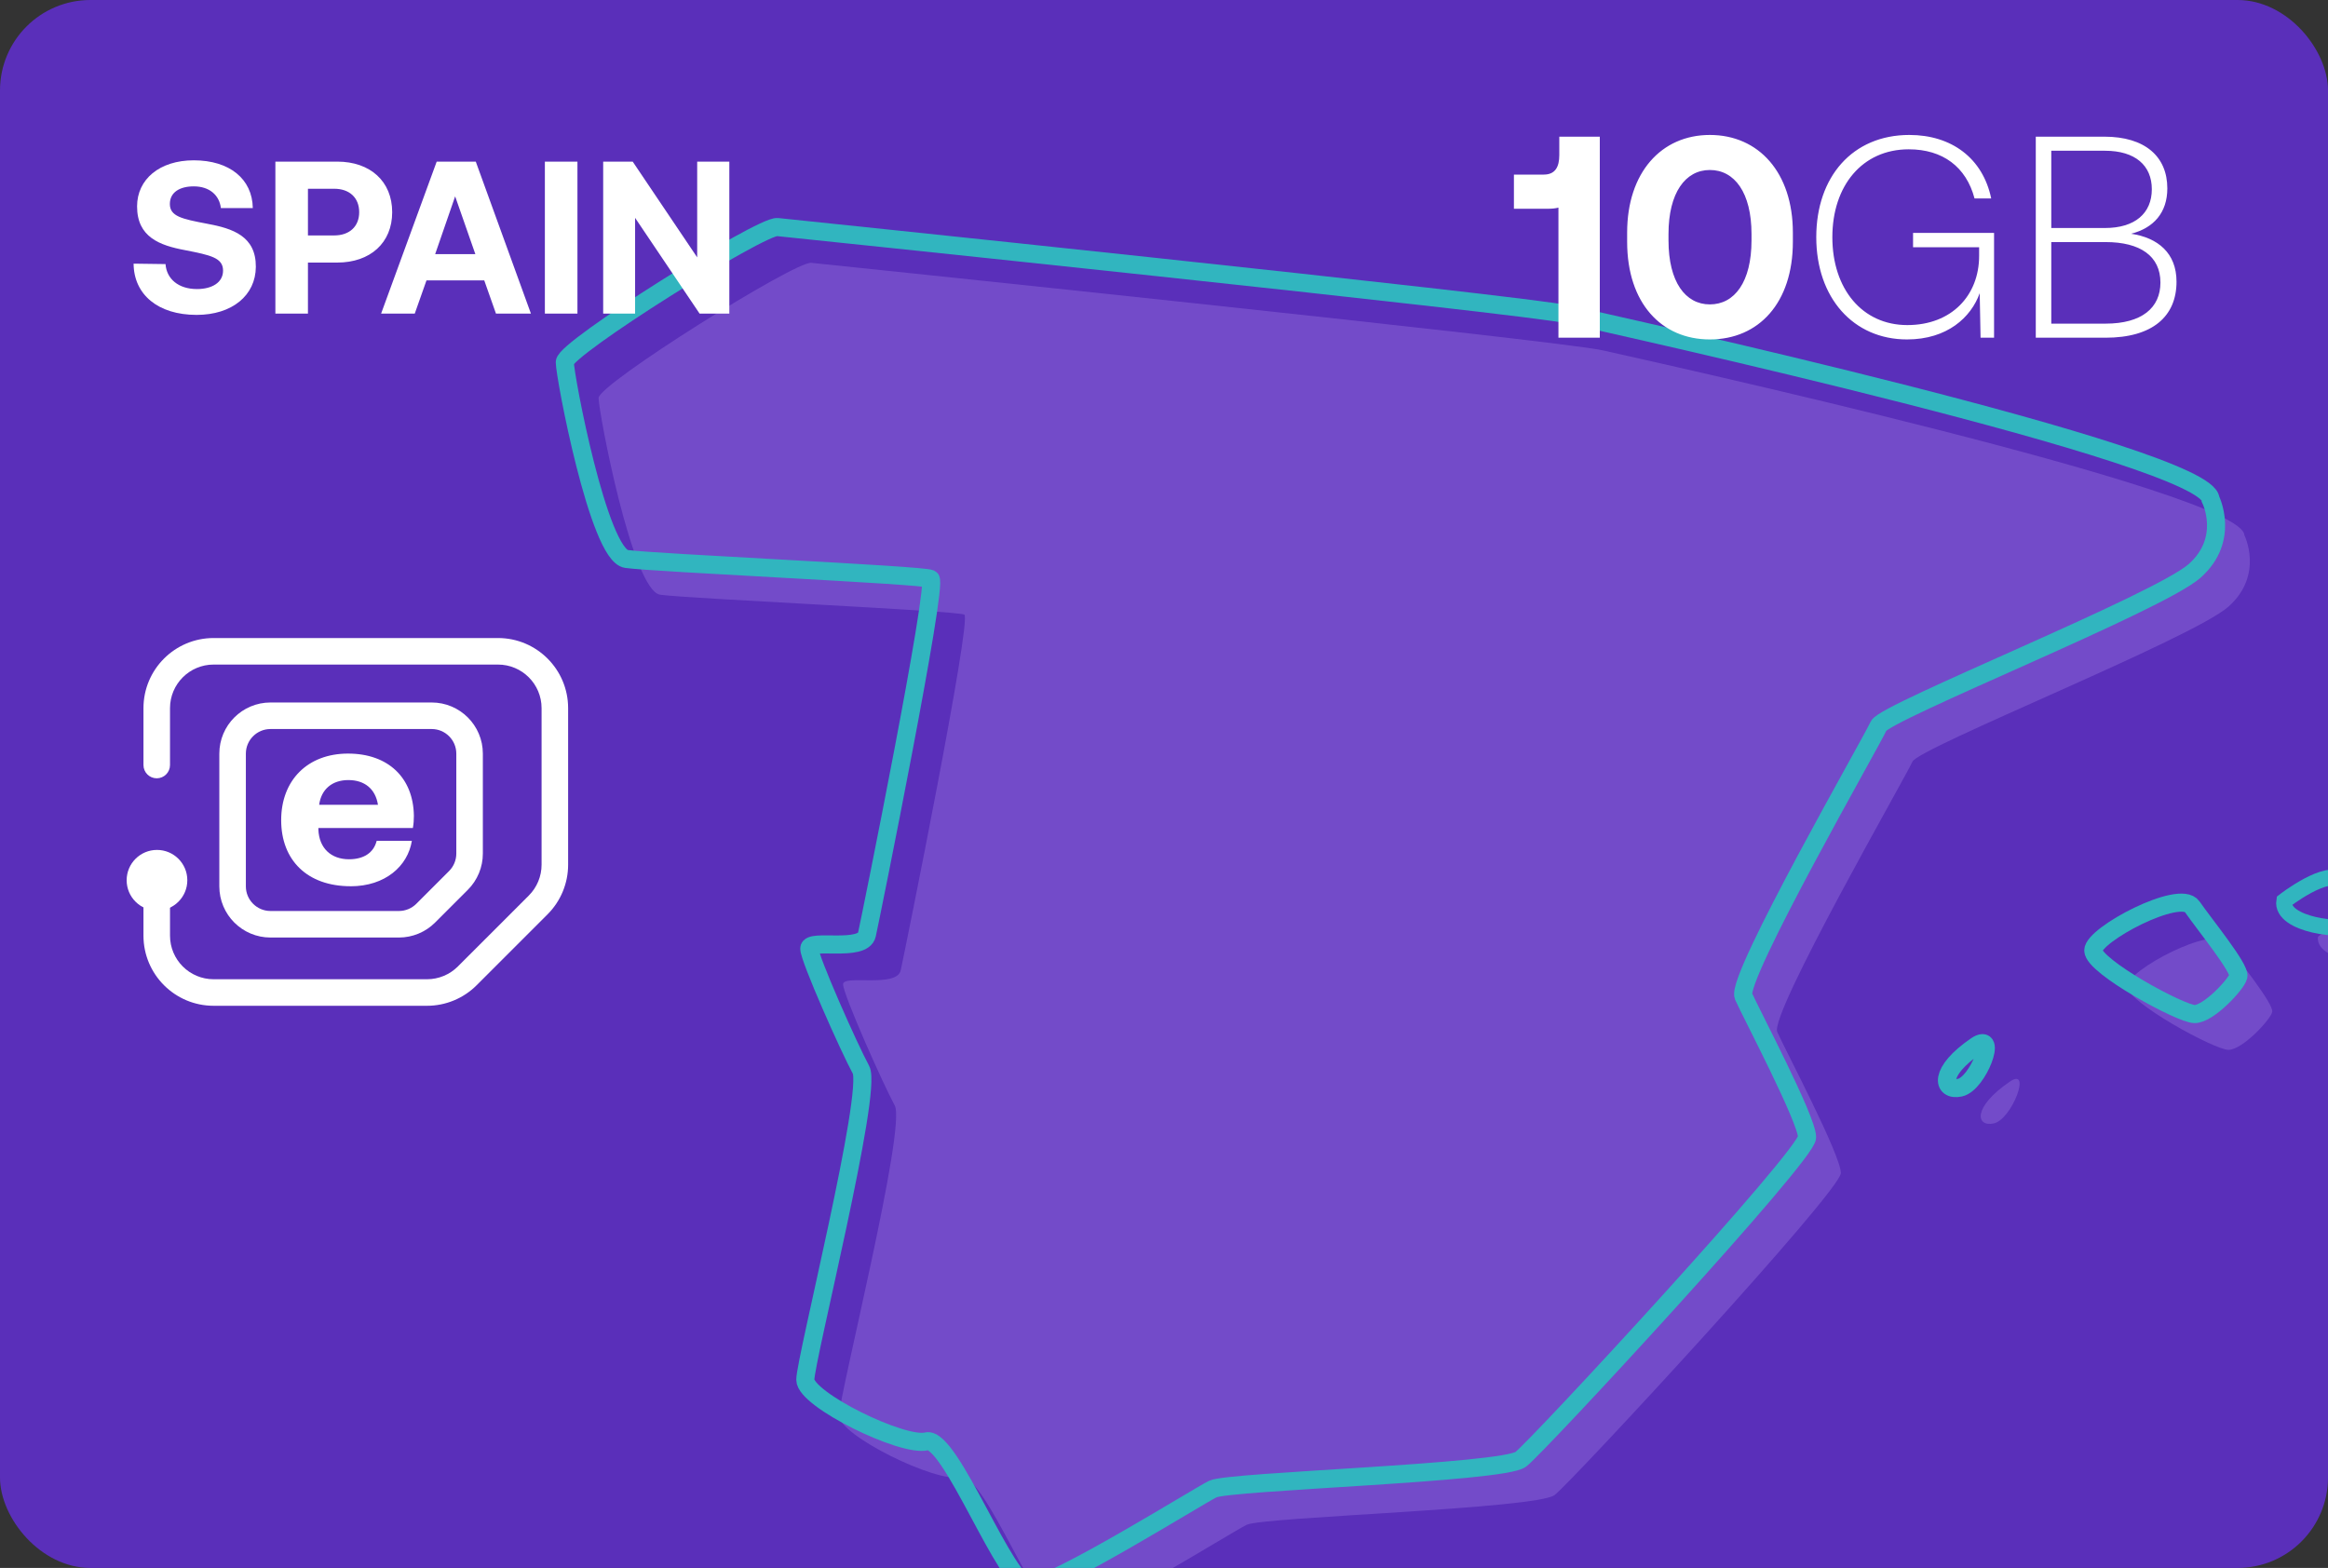 <?xml version="1.0" encoding="UTF-8"?> <svg xmlns="http://www.w3.org/2000/svg" width="386" height="260" viewBox="0 0 386 260" fill="none"><rect x="0" y="0" width="386" height="260" fill="#333333" stroke="none"/><g clip-path="url(#clip0_3603_774)"><rect width="386" height="260" rx="15" fill="#5A2FBA"></rect><g clip-path="url(#clip1_3603_774)"><path d="M134.514 43.583C134.514 43.583 258.43 56.436 265.681 58.084C272.931 59.731 371.801 81.482 372.13 88.732C372.13 88.732 375.426 95.323 369.494 100.596C363.562 105.869 318.082 123.995 317.093 126.302C316.104 128.609 293.364 168.156 294.683 171.122C296.001 174.088 305.229 191.554 305.229 194.52C305.229 197.486 260.737 245.601 257.771 247.908C254.805 250.215 209.325 251.533 206.688 252.852C204.052 254.17 180.323 269 176.368 269C172.414 269 163.186 243.954 159.231 244.942C155.276 245.931 139.127 238.022 139.127 234.726C139.127 231.43 150.333 186.94 148.355 183.315C146.378 179.69 139.787 164.86 139.787 163.212C139.787 161.564 148.685 163.871 149.344 160.905C150.003 157.939 161.208 102.574 159.89 101.915C158.572 101.255 114.08 99.278 109.467 98.619C104.853 97.96 99.25 68.3 99.25 65.993C99.25 63.686 131.877 43.254 134.514 43.583Z" fill="#8C68D9" fill-opacity="0.5"></path><path d="M352.688 163.542C352.688 160.905 367.037 153.322 369.09 156.288C371.143 159.254 377.075 166.508 376.746 167.826C376.416 169.144 371.802 174.088 369.495 174.088C367.188 174.088 352.688 166.178 352.688 163.542Z" fill="#8C68D9" fill-opacity="0.5"></path><path d="M384.352 155.326C384.352 155.326 391.576 149.704 393.883 152.011C396.19 154.318 398.167 157.943 396.19 159.261C394.213 160.579 383.716 159.304 384.352 155.326Z" fill="#8C68D9" fill-opacity="0.5"></path><path d="M333.241 179.361C336.942 176.83 333.571 185.622 330.605 186.281C327.638 186.94 326.979 183.645 333.241 179.361Z" fill="#8C68D9" fill-opacity="0.5"></path><path d="M128.912 37.651C128.912 37.651 252.829 50.504 260.079 52.151C267.33 53.799 366.199 75.55 366.529 82.8C366.529 82.8 369.825 89.391 363.892 94.664C357.96 99.937 312.48 118.063 311.491 120.37C310.503 122.677 287.763 162.223 289.081 165.189C290.399 168.155 299.627 185.622 299.627 188.588C299.627 191.554 255.136 239.669 252.17 241.976C249.204 244.283 203.723 245.601 201.087 246.92C198.45 248.238 174.722 263.068 170.767 263.068C166.812 263.068 157.584 238.021 153.629 239.01C149.675 239.999 133.526 232.089 133.526 228.794C133.526 225.498 144.731 181.008 142.754 177.383C140.776 173.758 134.185 158.928 134.185 157.28C134.185 155.632 143.083 157.939 143.742 154.973C144.402 152.007 155.607 96.642 154.289 95.983C152.97 95.323 108.479 93.346 103.865 92.687C99.251 92.028 93.648 62.368 93.648 60.061C93.648 57.754 126.275 37.321 128.912 37.651Z" stroke="#31B5BF" stroke-width="3" stroke-miterlimit="10"></path><path d="M347.082 157.61C347.082 154.973 361.431 147.39 363.485 150.356C365.538 153.322 371.47 160.576 371.14 161.894C370.811 163.212 366.197 168.156 363.89 168.156C361.583 168.156 347.082 160.246 347.082 157.61Z" stroke="#31B5BF" stroke-width="3" stroke-miterlimit="10"></path><path d="M378.746 149.394C378.746 149.394 385.971 143.772 388.278 146.079C390.584 148.385 392.562 152.011 390.584 153.329C388.607 154.647 378.11 153.372 378.746 149.394Z" stroke="#31B5BF" stroke-width="2.639" stroke-miterlimit="10"></path><path d="M327.639 173.429C331.341 170.898 327.969 179.69 325.003 180.349C322.037 181.008 321.378 177.713 327.639 173.429Z" stroke="#31B5BF" stroke-width="3" stroke-miterlimit="10"></path></g><path d="M22.152 43.72L27.444 43.792C27.624 46.24 29.568 47.932 32.664 47.932C35.148 47.932 36.984 46.852 36.984 44.872C36.984 42.748 34.932 42.316 30.72 41.488C26.472 40.696 22.728 39.328 22.728 34.216C22.728 29.752 26.436 26.584 32.124 26.584C38.064 26.584 41.844 29.68 41.916 34.504H36.624C36.372 32.38 34.752 30.904 32.124 30.904C29.82 30.904 28.164 31.876 28.164 33.82C28.164 35.872 30.144 36.304 34.32 37.096C38.64 37.888 42.456 39.184 42.42 44.26C42.384 48.976 38.496 52.216 32.592 52.216C26.184 52.216 22.188 48.832 22.152 43.72ZM45.66 52V26.8H55.92C61.392 26.8 65.028 30.076 65.028 35.188C65.028 40.264 61.392 43.54 55.92 43.54H51.06V52H45.66ZM55.416 31.3H51.06V39.04H55.416C57.936 39.04 59.556 37.564 59.556 35.188C59.556 32.776 57.936 31.3 55.416 31.3ZM68.771 52H63.191L72.407 26.8H78.887L88.031 52H82.235L80.291 46.492H70.715L68.771 52ZM75.467 32.56L72.155 42.136H78.815L75.467 32.56ZM90.344 52V26.8H95.744V52H90.344ZM105.304 52H100.012V26.8H104.908L115.6 42.676V26.8H120.928V52L115.996 52L105.304 36.124V52Z" fill="white"></path><path d="M258.544 25.711V22.663H265.259V56H258.401V34.426C257.877 34.569 257.306 34.617 256.591 34.617H251.019V28.95H255.972C257.877 28.95 258.544 27.664 258.544 25.711ZM269.792 40.094V38.57C269.792 28.616 275.459 22.378 283.507 22.378C291.603 22.378 297.271 28.616 297.271 38.57V40.094C297.271 50.238 291.603 56.286 283.507 56.286C275.459 56.286 269.792 50.238 269.792 40.094ZM290.413 39.856V38.808C290.413 31.95 287.603 28.188 283.507 28.188C279.459 28.188 276.65 31.95 276.65 38.808V39.856C276.65 46.761 279.459 50.476 283.507 50.476C287.603 50.476 290.413 46.761 290.413 39.856ZM316.2 56.286C307.295 56.286 301.151 49.38 301.151 39.332C301.151 29.331 307.152 22.378 316.581 22.378C323.582 22.378 328.773 26.235 330.154 32.903H327.392C326.011 27.664 322.106 24.759 316.486 24.759C308.771 24.759 303.818 30.807 303.818 39.332C303.818 47.904 308.771 53.905 316.248 53.905C323.629 53.905 328.154 48.952 328.154 42.427V40.999H317.2V38.617H330.63V56H328.392L328.249 48.618C326.82 52.619 322.868 56.286 316.2 56.286ZM337.548 56V22.663H348.93C355.645 22.663 359.359 25.95 359.359 31.236C359.359 35.284 357.073 37.808 353.359 38.76C357.788 39.427 360.883 41.951 360.883 46.713C360.883 52.476 356.883 56 349.12 56H337.548ZM349.025 24.997H340.119V37.808H349.025C353.978 37.808 356.788 35.379 356.788 31.379C356.788 27.426 354.026 24.997 349.025 24.997ZM349.12 40.141H340.119V53.666H349.12C355.121 53.666 358.216 51.047 358.216 46.856C358.216 42.475 354.883 40.141 349.12 40.141Z" fill="white"></path><path d="M23.788 126.86C23.788 128.075 24.773 129.061 25.989 129.06C27.204 129.06 28.189 128.075 28.189 126.86L23.788 126.86ZM89.237 150.056L90.793 151.611L89.237 150.056ZM35.419 110.2H82.569V105.8H35.419V110.2ZM28.189 155.15L28.189 148.864L23.788 148.864L23.788 155.15L28.189 155.15ZM28.189 126.86L28.189 117.43L23.788 117.43L23.788 126.86L28.189 126.86ZM70.806 162.38H35.419V166.781H70.806V162.38ZM89.798 117.43V143.387H94.199V117.43H89.798ZM79.03 163.374L90.793 151.611L87.681 148.5L75.918 160.263L79.03 163.374ZM23.788 155.15C23.788 161.574 28.995 166.781 35.419 166.781V162.38C31.426 162.38 28.189 159.143 28.189 155.15L23.788 155.15ZM89.798 143.387C89.798 145.305 89.037 147.144 87.681 148.5L90.793 151.611C92.974 149.43 94.199 146.472 94.199 143.387H89.798ZM82.569 110.2C86.561 110.2 89.798 113.437 89.798 117.43H94.199C94.199 111.007 88.992 105.8 82.569 105.8V110.2ZM70.806 166.781C73.89 166.781 76.849 165.555 79.03 163.374L75.918 160.263C74.562 161.618 72.723 162.38 70.806 162.38V166.781ZM35.419 105.8C28.995 105.8 23.788 111.007 23.788 117.43L28.189 117.43C28.189 113.437 31.426 110.2 35.419 110.2V105.8Z" fill="white"></path><path d="M31.059 145.965C31.059 143.187 28.807 140.936 26.029 140.936C23.252 140.936 21 143.187 21 145.965C21 148.743 23.252 150.994 26.029 150.994C28.807 150.994 31.059 148.743 31.059 145.965Z" fill="white"></path><path d="M71.573 118.688H44.853C41.381 118.688 38.566 121.502 38.566 124.974V146.978C38.566 150.45 41.381 153.264 44.853 153.264H66.14C67.808 153.264 69.407 152.602 70.586 151.423L76.019 145.99C77.198 144.811 77.86 143.212 77.86 141.545V124.974C77.86 121.502 75.045 118.688 71.573 118.688Z" stroke="white" stroke-width="4.401"></path><path d="M58.131 146.956C50.951 146.956 46.621 142.645 46.621 135.999C46.621 129.352 51.031 124.961 57.707 124.961C64.382 124.961 68.544 128.978 68.625 135.289C68.625 135.919 68.585 136.628 68.457 137.298H52.792V137.592C52.92 140.645 54.889 142.486 57.875 142.486C60.268 142.486 61.949 141.442 62.453 139.433H68.288C67.616 143.617 63.878 146.964 58.123 146.964L58.131 146.956ZM52.92 133.448H62.669C62.253 130.81 60.444 129.352 57.755 129.352C55.066 129.352 53.257 130.898 52.92 133.448Z" fill="white"></path></g><defs><clipPath id="clip0_3603_774"><rect width="386" height="260" rx="15" fill="white"></rect></clipPath><clipPath id="clip1_3603_774"><rect width="305" height="233" fill="white" transform="translate(92 36)"></rect></clipPath></defs></svg> 